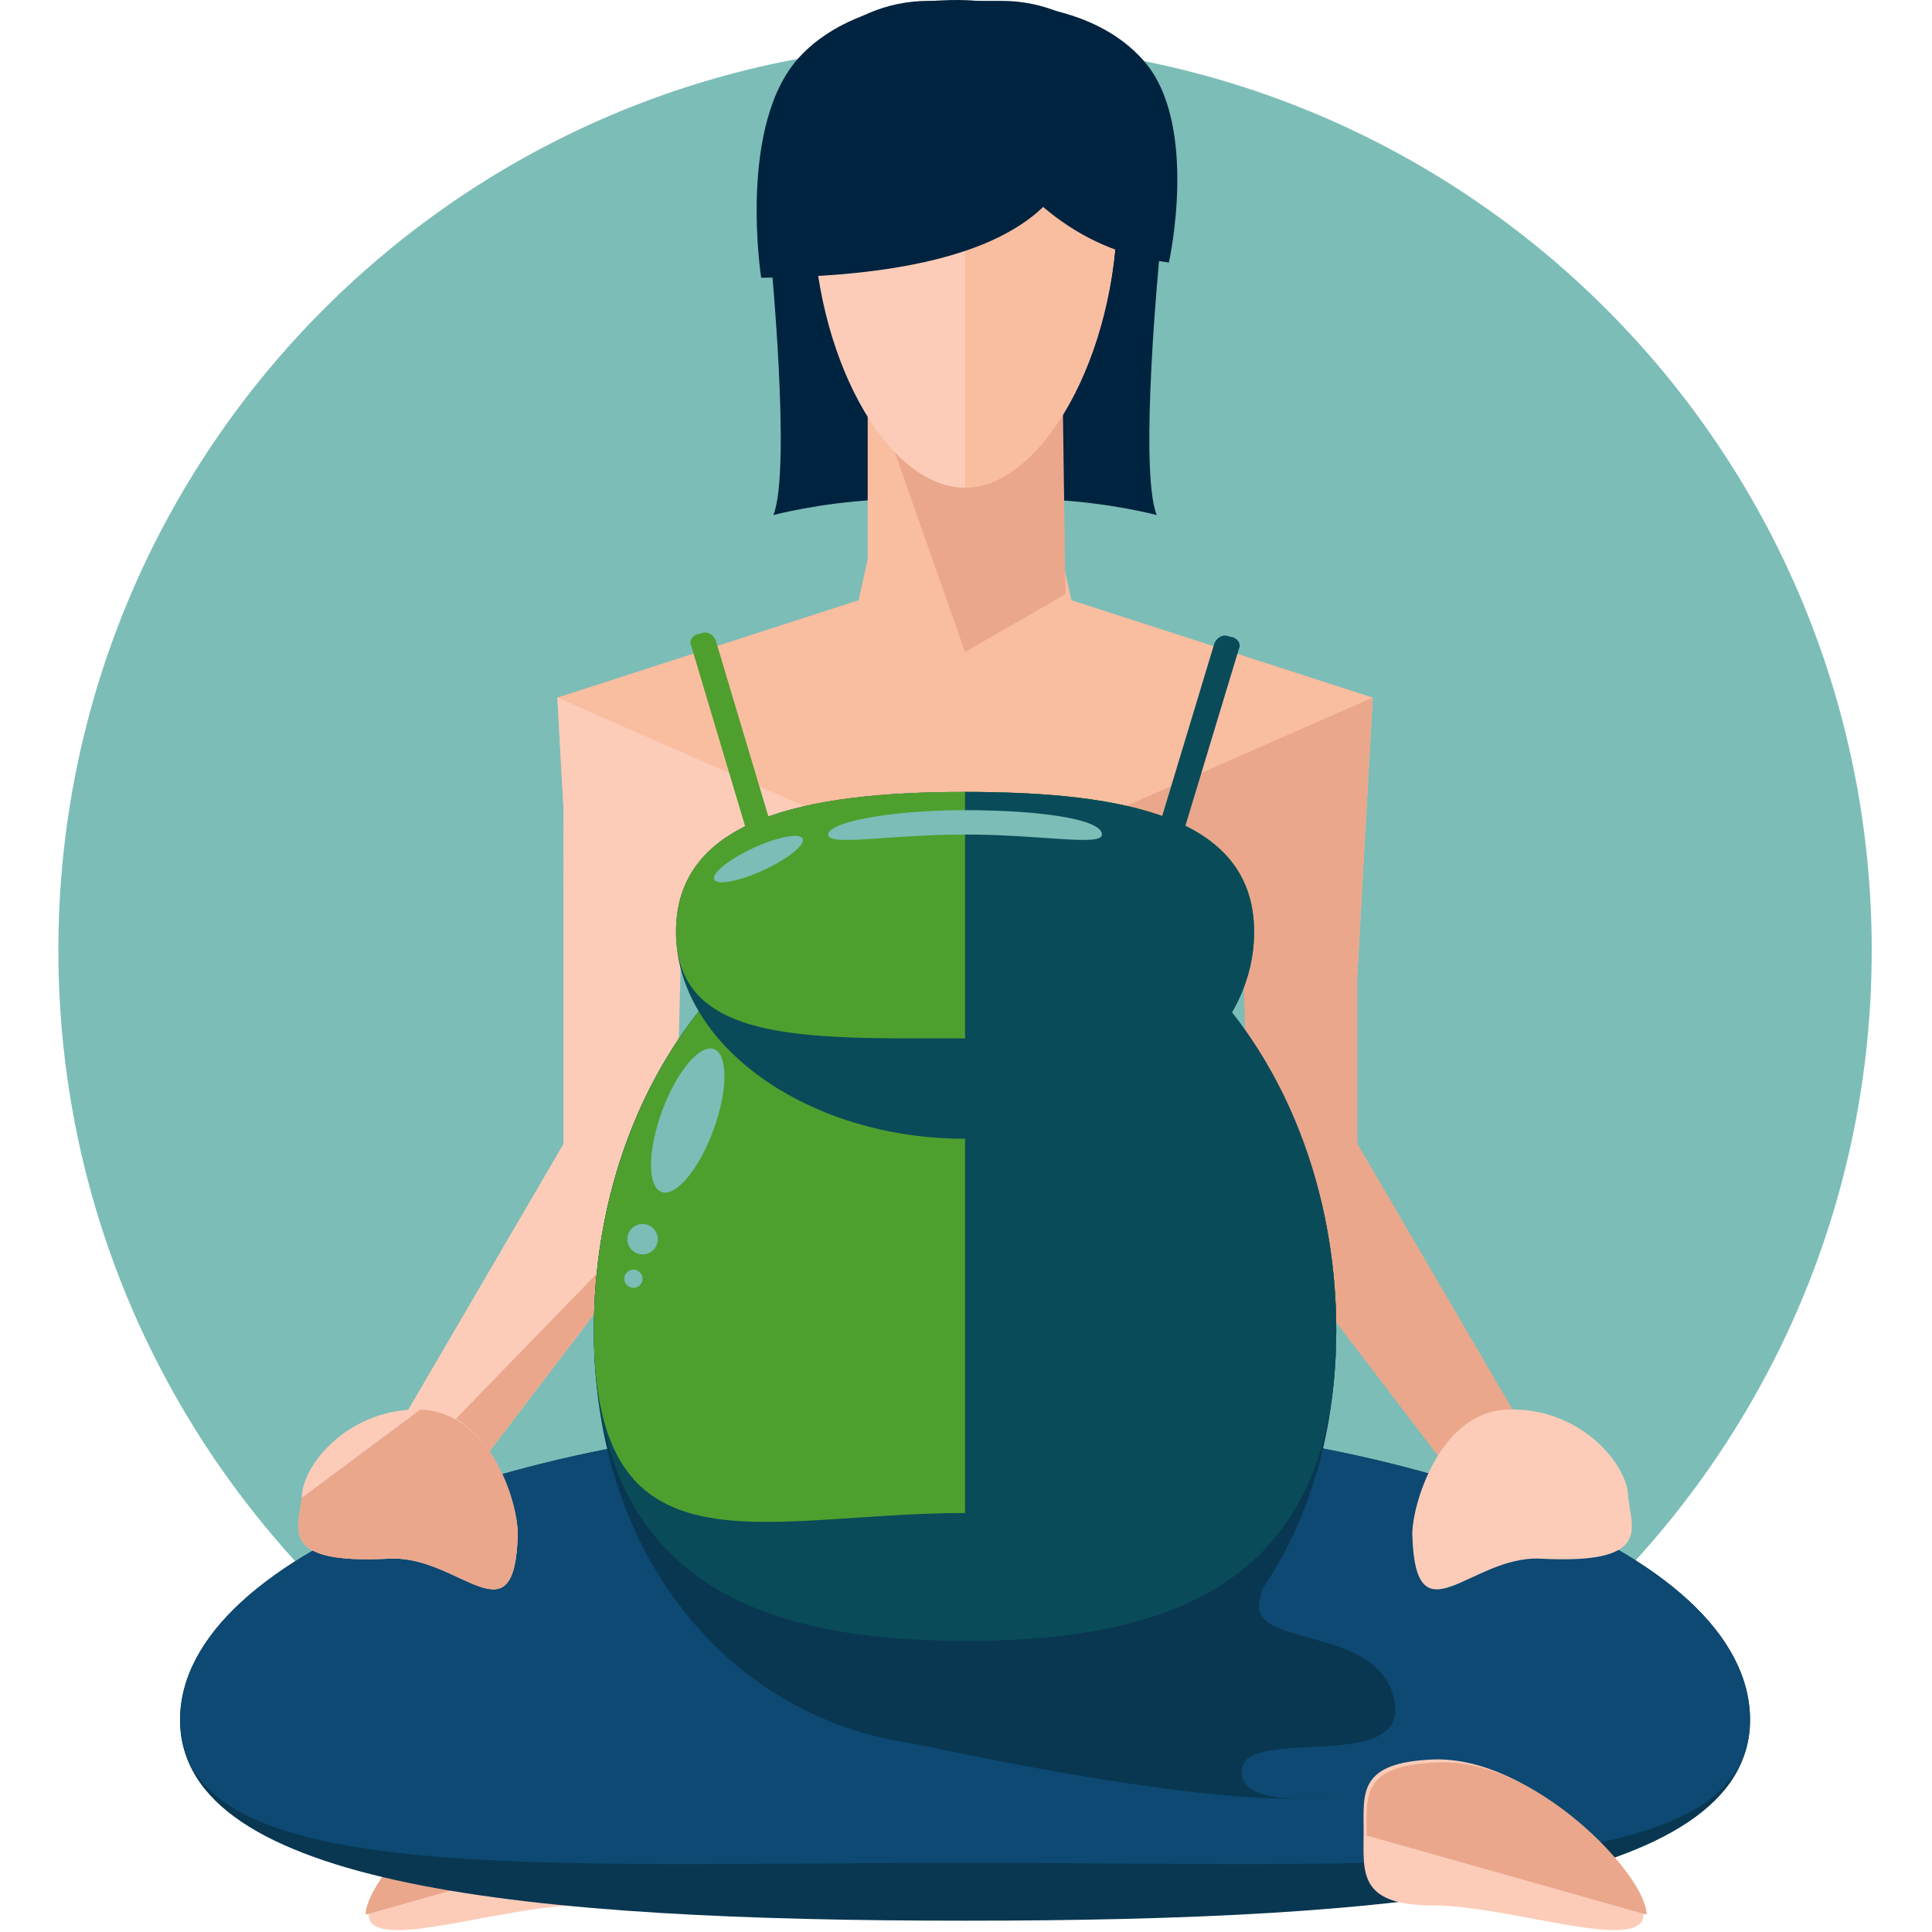 <svg width="508" height="508" viewBox="0 0 508 508" fill="none" xmlns="http://www.w3.org/2000/svg">
<g clip-path="url(#clip0_426_407)">
<path d="M253.75 488.228C385.415 488.228 492.15 381.492 492.15 249.828C492.15 118.163 385.415 11.428 253.75 11.428C122.085 11.428 15.35 118.163 15.35 249.828C15.35 381.492 122.085 488.228 253.75 488.228Z" fill="#7CBDB7"/>
<path d="M96.95 503.428C96.95 513.828 132.15 501.028 152.15 501.028C171.35 501.028 170.55 492.228 170.55 481.828C170.55 471.428 172.15 463.428 152.15 462.628C125.75 461.828 96.95 493.028 96.95 503.428Z" fill="#FCCCB9"/>
<path d="M169.75 482.628C169.75 472.228 171.35 464.228 151.35 463.428C125.75 461.828 96.15 493.028 96.15 503.428" fill="#EAA78C"/>
<path d="M177.75 304.228L148.15 302.628V204.228H180.15L177.75 304.228Z" fill="#FCCCB9"/>
<path d="M116.95 397.028L84.95 409.028L148.95 299.428H191.35L116.95 397.028Z" fill="#FCCCB9"/>
<path d="M191.35 299.428L116.95 397.028L84.95 409.028" fill="#EAA78C"/>
<path d="M328.15 304.228L356.95 302.628V204.228H325.75L328.15 304.228Z" fill="#EAA78C"/>
<path d="M388.95 397.028L420.15 409.028L356.15 299.428H314.55L388.95 397.028Z" fill="#EAA78C"/>
<path d="M460.15 452.228C460.15 496.228 368.15 505.028 253.75 505.028C139.35 505.028 47.35 496.228 47.35 452.228C47.35 408.228 139.35 372.228 253.75 372.228C368.15 372.228 460.15 407.428 460.15 452.228Z" fill="#093751"/>
<path d="M460.15 452.228C460.15 496.228 368.15 489.828 253.75 489.828C139.35 489.828 47.35 496.228 47.35 452.228C47.35 408.228 139.35 372.228 253.75 372.228C368.15 372.228 460.15 407.428 460.15 452.228Z" fill="#0D4972"/>
<path d="M295.35 219.428H212.15L228.95 143.428H278.55L295.35 219.428Z" fill="#F9BDA0"/>
<path d="M202.55 66.627C202.55 66.627 208.15 123.427 203.35 135.427C203.35 135.427 215.35 132.227 230.55 131.427L245.75 113.827L243.35 57.827L202.55 66.627Z" fill="#00233F"/>
<path d="M304.95 66.627C304.95 66.627 299.35 123.427 304.15 135.427C304.15 135.427 292.15 132.227 276.95 131.427L261.75 113.827L264.15 57.827L304.95 66.627Z" fill="#00233F"/>
<path d="M303.35 40.227C303.35 72.228 316.95 80.228 263.35 80.228H244.15C222.55 80.228 204.15 62.627 204.15 40.227C204.15 18.628 221.75 0.228 244.15 0.228H263.35C285.75 0.228 303.35 18.628 303.35 40.227Z" fill="#00233F"/>
<path d="M278.55 98.628H228.15V153.028H278.55V98.628Z" fill="#F9BDA0"/>
<path d="M280.15 156.228L253.75 171.428L228.15 98.628H279.35L280.15 156.228Z" fill="#EAA78C"/>
<path d="M293.75 54.628C293.75 93.028 273.75 128.228 253.75 128.228C232.95 128.228 213.75 93.028 213.75 54.628C213.75 16.228 233.75 9.028 253.75 9.028C274.55 9.028 293.75 15.428 293.75 54.628Z" fill="#FCCCB9"/>
<path d="M253.75 9.028C274.55 9.028 293.75 15.428 293.75 54.628C293.75 93.828 273.75 128.228 253.75 128.228" fill="#F9BDA0"/>
<path d="M225.75 157.828L146.55 183.428L150.55 255.428L252.15 229.828L225.75 157.828Z" fill="#F9BDA0"/>
<path d="M146.55 183.428L150.55 255.428L252.15 229.828" fill="#FCCCB9"/>
<path d="M281.75 157.828L360.95 183.428L356.95 255.428L255.35 229.828L281.75 157.828Z" fill="#F9BDA0"/>
<path d="M360.95 183.428L356.95 255.428L255.35 229.828" fill="#EAA78C"/>
<path d="M272.95 1.828C272.95 1.828 324.95 72.228 200.15 73.028C200.15 73.028 193.75 32.228 210.55 14.628C227.35 -2.972 256.95 0.228 256.95 0.228L272.95 1.828Z" fill="#00233F"/>
<path d="M244.95 1.827C244.95 1.827 256.15 62.627 307.35 69.027C307.35 69.027 315.35 33.027 300.95 16.227C286.55 -0.573 260.15 1.027 260.15 1.027L244.95 1.827Z" fill="#00233F"/>
<path d="M351.35 349.828C351.35 416.228 307.35 459.428 253.75 459.428C200.15 459.428 156.15 416.228 156.15 349.828C156.15 283.428 199.35 229.828 253.75 229.828C308.15 229.828 351.35 284.228 351.35 349.828Z" fill="#093751"/>
<path d="M351.35 349.828C351.35 416.228 307.35 431.428 253.75 431.428C200.15 431.428 156.15 416.228 156.15 349.828C156.15 283.428 199.35 229.828 253.75 229.828C308.15 229.828 351.35 284.228 351.35 349.828Z" fill="#0A4B59"/>
<path d="M351.35 349.828C351.35 416.228 307.35 397.828 253.75 397.828C200.15 397.828 156.15 416.228 156.15 349.828C156.15 283.428 199.35 229.828 253.75 229.828C308.15 229.828 351.35 284.228 351.35 349.828Z" fill="#4F9F2E"/>
<path d="M253.75 229.827C308.15 229.827 351.35 283.427 351.35 349.827C351.35 416.227 308.15 431.427 253.75 431.427" fill="#0A4B59"/>
<path d="M177.75 245.028C177.75 215.428 211.35 208.228 253.75 208.228C295.35 208.228 329.75 214.628 329.75 245.028C329.75 275.428 296.15 299.428 253.75 299.428C212.15 299.428 177.75 274.628 177.75 245.028Z" fill="#0A4B59"/>
<path d="M177.75 245.028C177.75 215.428 211.35 208.228 253.75 208.228C295.35 208.228 329.75 214.628 329.75 245.028C329.75 275.428 296.15 273.028 253.75 273.028C212.15 273.028 177.75 274.628 177.75 245.028Z" fill="#4F9F2E"/>
<path d="M253.75 208.228C295.35 208.228 329.75 214.628 329.75 245.028C329.75 275.428 296.15 299.428 253.75 299.428" fill="#0A4B59"/>
<path d="M208.95 237.828C209.75 239.428 208.15 241.028 206.55 241.028C204.95 241.828 203.35 241.028 202.55 239.428L181.75 169.828C180.95 168.228 182.55 166.628 184.15 166.628C185.75 165.828 187.35 166.628 188.15 168.228L208.95 237.828Z" fill="#4F9F2E"/>
<path d="M298.55 237.828C297.75 239.428 299.35 241.028 300.95 241.028C302.55 241.828 304.15 241.028 304.95 239.428L325.75 170.628C326.55 169.028 324.95 167.428 323.35 167.428C321.75 166.628 320.15 167.428 319.35 169.028L298.55 237.828Z" fill="#0A4B59"/>
<path d="M289.75 219.428C289.75 222.628 273.75 219.428 253.75 219.428C233.75 219.428 217.75 222.628 217.75 219.428C217.75 216.228 233.75 213.028 253.75 213.028C273.75 213.028 289.75 215.428 289.75 219.428Z" fill="#7CBDB7"/>
<path d="M187.592 297.119C191.396 286.749 191.453 277.233 187.72 275.863C183.987 274.494 177.877 281.79 174.073 292.16C170.269 302.529 170.211 312.046 173.944 313.415C177.677 314.785 183.788 307.489 187.592 297.119Z" fill="#7CBDB7"/>
<path d="M168.95 329.828C171.159 329.828 172.95 328.037 172.95 325.828C172.95 323.619 171.159 321.828 168.95 321.828C166.741 321.828 164.95 323.619 164.95 325.828C164.95 328.037 166.741 329.828 168.95 329.828Z" fill="#7CBDB7"/>
<path d="M166.55 338.628C167.875 338.628 168.95 337.554 168.95 336.228C168.95 334.903 167.875 333.828 166.55 333.828C165.224 333.828 164.15 334.903 164.15 336.228C164.15 337.554 165.224 338.628 166.55 338.628Z" fill="#7CBDB7"/>
<path d="M211.051 220.528C210.311 218.923 204.507 220.021 198.088 222.981C191.668 225.941 187.064 229.642 187.804 231.246C188.544 232.851 194.348 231.753 200.767 228.793C207.187 225.833 211.791 222.133 211.051 220.528Z" fill="#7CBDB7"/>
<path d="M136.15 403.428C135.35 432.228 120.95 409.028 102.55 409.828C72.95 411.428 78.55 401.828 79.35 393.828C79.35 385.028 92.15 369.828 111.35 370.628C128.95 371.428 136.15 395.428 136.15 403.428Z" fill="#FCCCB9"/>
<path d="M110.55 370.628C128.95 371.428 136.15 394.628 136.15 403.428C135.35 432.228 120.95 409.028 102.55 409.828C72.95 411.428 78.55 401.828 79.35 393.828" fill="#EAA78C"/>
<path d="M371.35 403.428C372.15 432.228 386.55 409.028 404.95 409.828C434.55 411.428 428.95 401.828 428.15 393.828C428.15 385.028 415.35 369.828 396.15 370.628C378.55 371.428 371.35 395.428 371.35 403.428Z" fill="#FCCCB9"/>
<path d="M432.15 503.428C432.15 513.828 396.95 501.028 376.95 501.028C356.95 501.028 358.55 492.228 358.55 481.828C358.55 471.428 356.95 463.428 376.95 462.628C403.35 461.828 432.15 493.028 432.15 503.428Z" fill="#FCCCB9"/>
<path d="M359.35 482.628C359.35 472.228 357.75 464.228 377.75 463.428C403.35 461.828 432.95 493.028 432.95 503.428" fill="#EAA78C"/>
<path d="M233.75 457.028C233.75 457.028 320.95 477.028 351.35 472.228C351.35 472.228 324.95 476.228 326.55 465.028C328.15 453.828 371.35 466.628 366.55 446.628C361.75 426.628 327.35 433.828 331.35 420.228C335.35 406.628 302.55 436.228 302.55 436.228L267.35 449.028L233.75 457.028Z" fill="#093751"/>
</g>
<defs>
<clipPath id="clip0_426_407">
<rect width="507.5" height="507.5" fill="white"/>
</clipPath>
</defs>
</svg>
